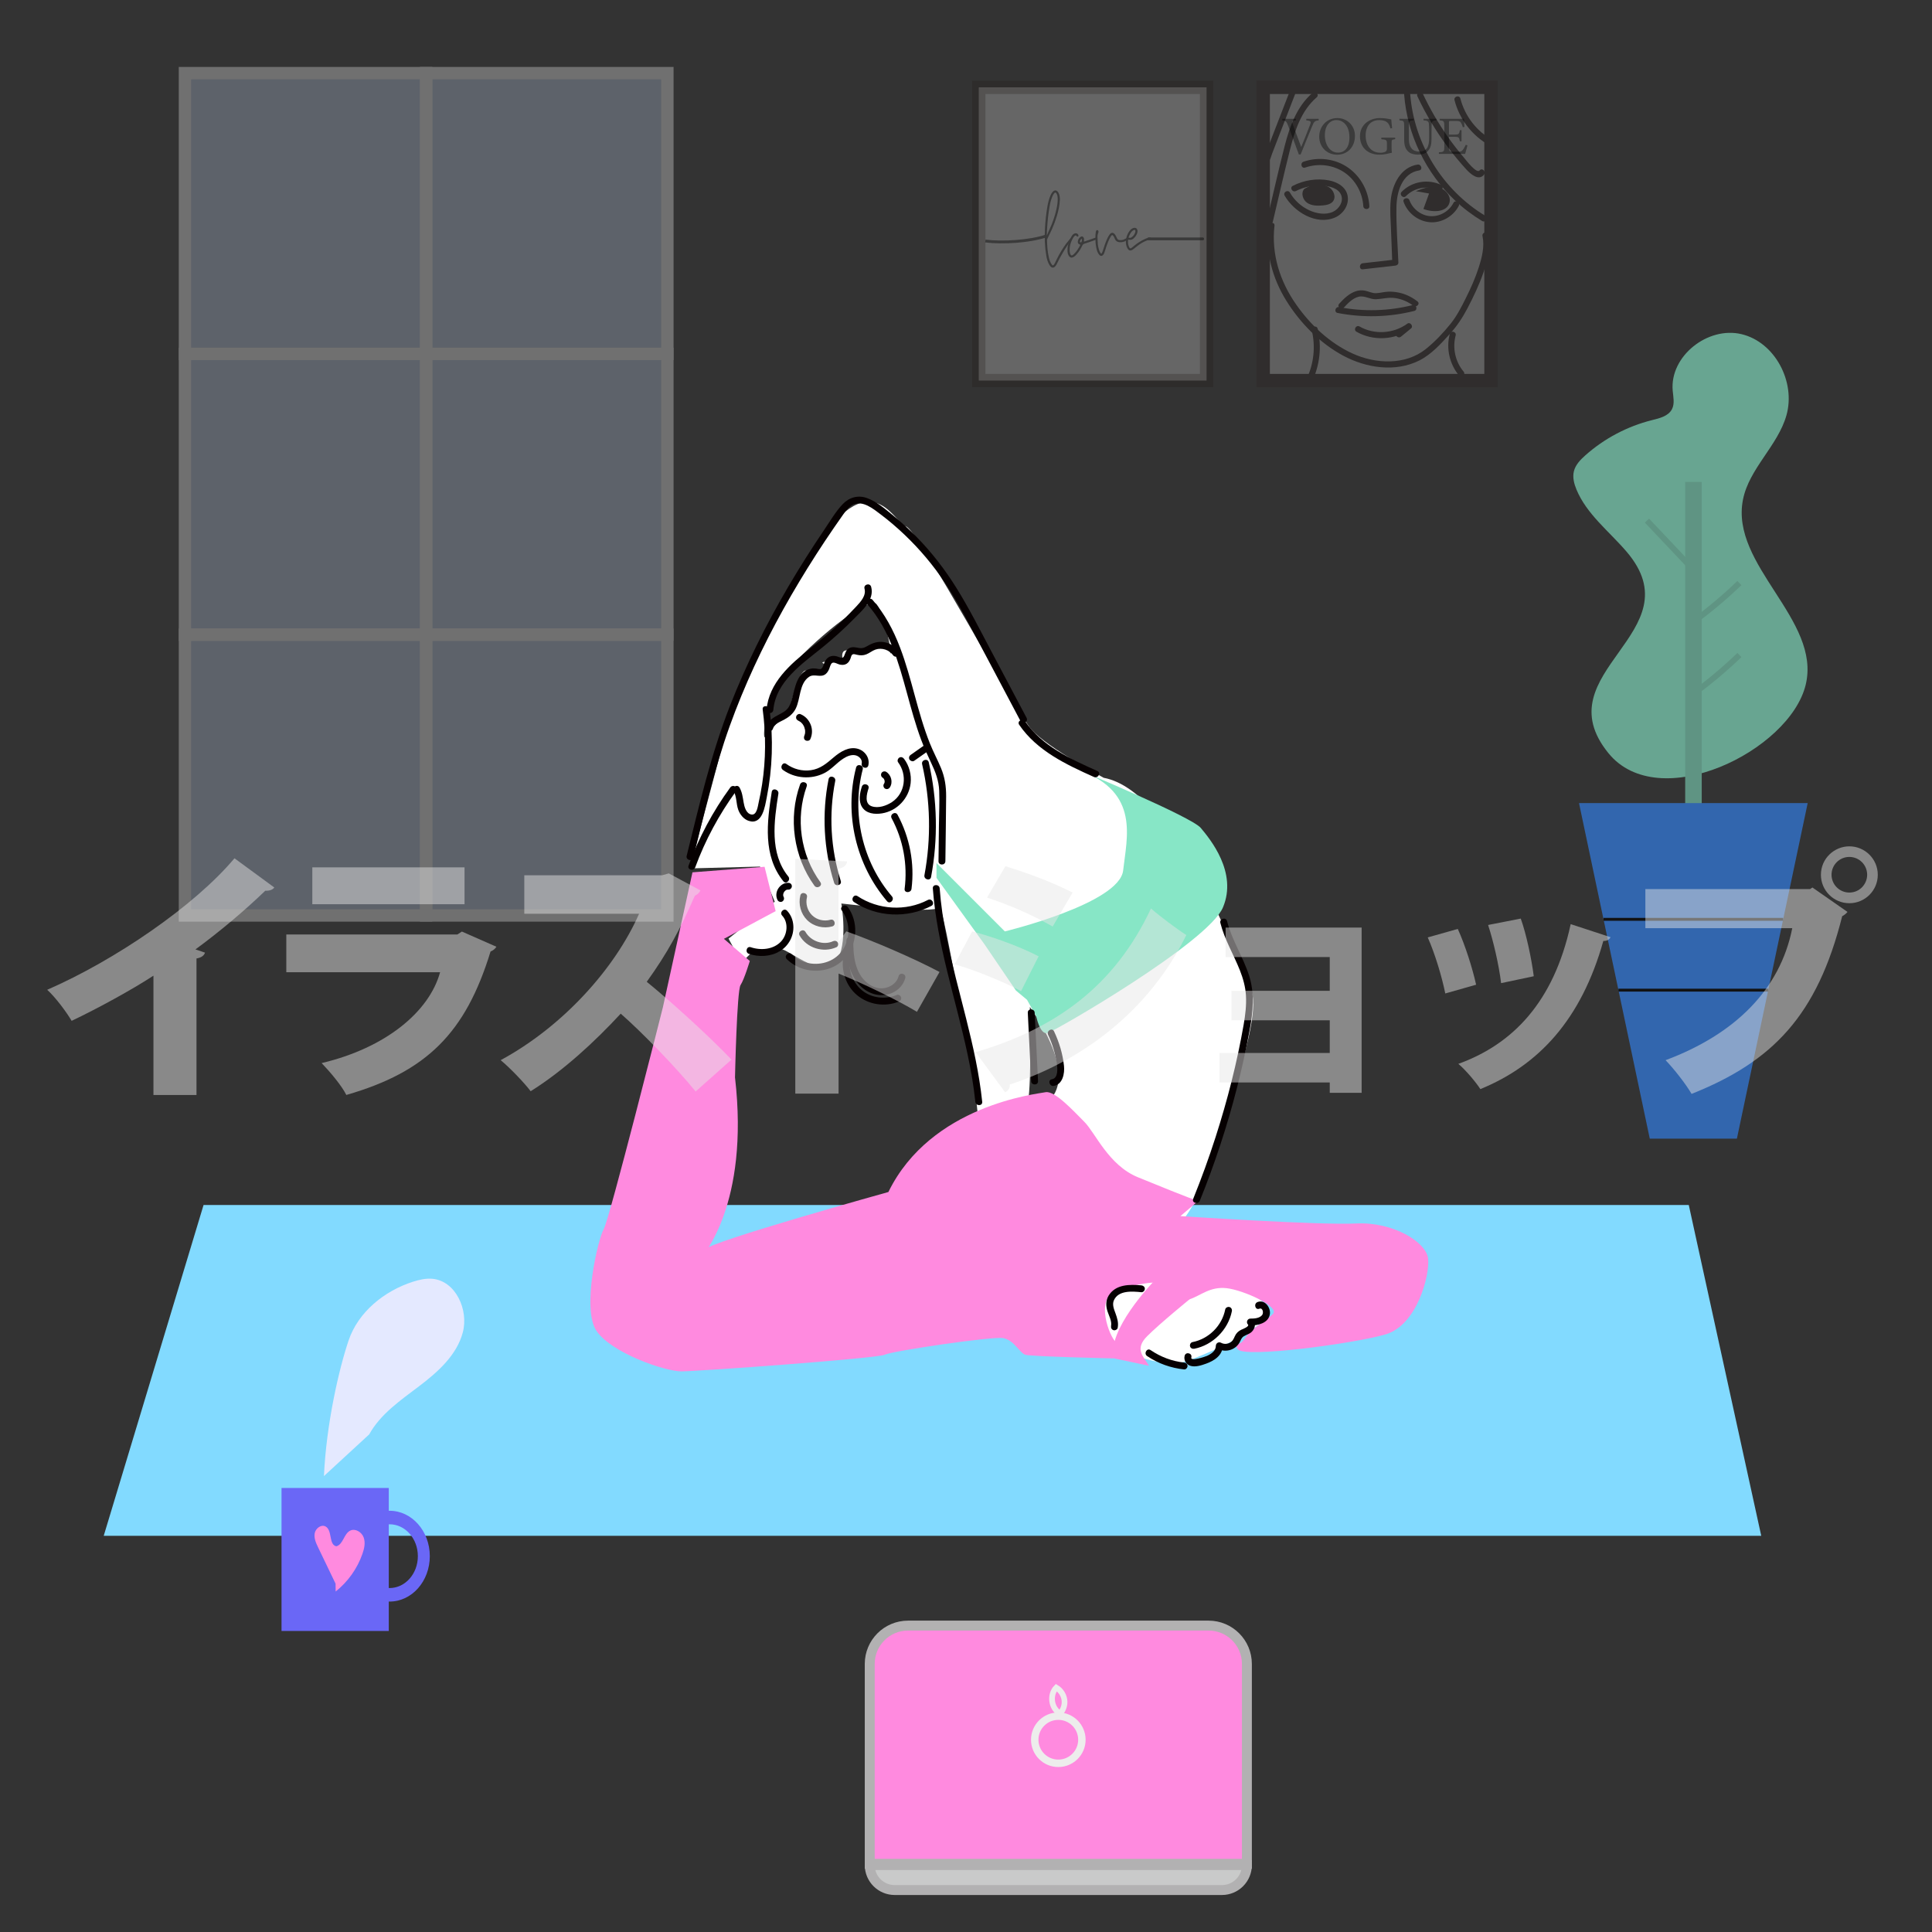 <?xml version="1.0" encoding="utf-8"?>
<!-- Generator: Adobe Illustrator 24.2.1, SVG Export Plug-In . SVG Version: 6.00 Build 0)  -->
<svg version="1.1" xmlns="http://www.w3.org/2000/svg" xmlns:xlink="http://www.w3.org/1999/xlink" x="0px" y="0px"
	 viewBox="0 0 640 640" style="enable-background:new 0 0 640 640;" xml:space="preserve">
<rect x="0" y="0" width="640" height="640" fill="#333333" stroke="none"/>
<style type="text/css">
	.st0{opacity:0.64;}
	.st1{fill:#87E6C6;}
	.st2{fill:#78CCB0;}
	.st3{fill:#3284F4;}
	.st4{fill:none;stroke:#000000;stroke-width:0.96;stroke-miterlimit:10;}
	.st5{fill:none;stroke:#78CCB0;stroke-width:1.921;stroke-miterlimit:10;}
	.st6{opacity:0.3;}
	.st7{fill:#BFCFEA;}
	.st8{fill:none;stroke:#FFFFFF;stroke-width:4.091;stroke-miterlimit:10;}
	.st9{fill:#82DAFF;}
	.st10{fill:none;stroke:#060001;stroke-width:0.535;stroke-miterlimit:10;}
	.st11{fill:#FF8ADF;stroke:#B2B1B2;stroke-width:3.288;stroke-miterlimit:10;}
	.st12{fill:none;stroke:#EDEDEC;stroke-width:2.466;stroke-miterlimit:10;}
	.st13{fill:#C9CACA;stroke:#B2B1B2;stroke-width:3.288;stroke-miterlimit:10;}
	.st14{fill:none;stroke:#EDEDEC;stroke-width:1.884;stroke-miterlimit:10;}
	.st15{fill:#6A67F6;}
	.st16{fill:#E4E9FF;}
	.st17{fill:#FF8ADF;}
	.st18{opacity:0.22;}
	.st19{fill:#FFFFFF;stroke:#231815;stroke-width:4.426;stroke-miterlimit:10;}
	.st20{fill:#231815;}
	.st21{opacity:0.39;}
	.st22{opacity:0.25;fill:#FFFFFF;stroke:#231815;stroke-width:4.426;stroke-miterlimit:10;}
	.st23{opacity:0.42;}
	.st24{fill:none;stroke:#000000;stroke-width:0.941;stroke-miterlimit:10;}
	.st25{fill:#FFFFFF;}
	.st26{fill:#060001;}
	.st27{opacity:0.48;}
	.st28{fill:#E6E6E5;}
</style>
<g id="レイヤー_2">
	<g>
		<g class="st0">
			<path class="st1" d="M538.75,182.66c-5.75-6.69-13.15-12.34-16.53-20.5c-0.79-1.91-1.34-4.03-0.85-6.04
				c0.52-2.13,2.14-3.81,3.78-5.27c6.28-5.59,13.92-9.63,22.07-11.67c2.54-0.63,5.46-1.32,6.65-3.65c0.95-1.86,0.41-4.09,0.23-6.17
				c-0.98-11.41,11.64-21.33,22.78-18.67c11.14,2.65,18.03,15.87,14.9,26.89c-2.88,10.14-12.35,17.59-14.4,27.93
				c-4.32,21.82,26.04,39.76,20.77,61.37c-5.34,21.91-48.67,43.13-65.34,22.61C510.93,222.56,561.88,209.57,538.75,182.66z"/>
			<rect x="558.24" y="159.65" class="st2" width="5.48" height="112.44"/>
			<polygon class="st3" points="575.37,377.19 546.51,377.19 523.07,266.04 598.82,266.04 			"/>
			<line class="st4" x1="590.69" y1="304.54" x2="531.2" y2="304.54"/>
			<line class="st4" x1="585.76" y1="328" x2="536.13" y2="328"/>
			<path class="st5" d="M559.98,230.51c5.72-4.11,11.14-8.64,16.22-13.52"/>
			<path class="st5" d="M559.98,206.67c5.72-4.11,11.14-8.64,16.22-13.52"/>
			<path class="st5" d="M545.58,172.46c4.53,4.79,9.06,9.58,13.59,14.37"/>
		</g>
		<g class="st6">
			<rect x="61.26" y="22.95" class="st7" width="159.81" height="279.04"/>
			<g>
				<rect x="61.26" y="24.22" class="st8" width="79.91" height="93.01"/>
				<rect x="141.17" y="24.22" class="st8" width="79.91" height="93.01"/>
				<rect x="61.26" y="117.23" class="st8" width="79.91" height="93.01"/>
				<rect x="141.17" y="117.23" class="st8" width="79.91" height="93.01"/>
				<rect x="61.26" y="210.25" class="st8" width="79.91" height="93.01"/>
				<rect x="141.17" y="210.25" class="st8" width="79.91" height="93.01"/>
			</g>
		</g>
		<polygon class="st9" points="583.43,508.75 34.36,508.75 67.43,399.18 559.43,399.18 		"/>
		<path class="st10" d="M328.29,317.81c0-0.49,0-0.98,0-1.47"/>
		<g>
			<g>
				<path class="st11" d="M413.05,617.41H288.11V551.2c0-7.02,5.69-12.7,12.7-12.7h99.54c7.02,0,12.7,5.69,12.7,12.7V617.41z"/>
				<circle class="st12" cx="350.58" cy="576.31" r="7.81"/>
				<path class="st13" d="M404.78,626.1h-108.4c-4.57,0-8.27-3.7-8.27-8.27l0,0h124.94l0,0C413.05,622.39,409.35,626.1,404.78,626.1
					z"/>
			</g>
			<path class="st14" d="M350.89,567.44c-2.72-1.74-3.22-6.09-0.98-8.41c1.62,0.96,2.69,2.78,2.74,4.66
				c0.05,1.88-0.91,3.76-2.47,4.81"/>
		</g>
		<g>
			<g>
				<g>
					<rect x="93.26" y="492.91" class="st15" width="35.53" height="47.37"/>
					<path class="st15" d="M129.06,500.46c-0.17,0-0.33,0.01-0.5,0.02v4.48c0.17-0.01,0.33-0.02,0.5-0.02
						c5.17,0,9.36,4.73,9.36,10.56c0,5.83-4.19,10.56-9.36,10.56c-0.17,0-0.33-0.01-0.5-0.02v4.48c0.17,0.01,0.33,0.02,0.5,0.02
						c7.36,0,13.32-6.73,13.32-15.04C142.38,507.19,136.42,500.46,129.06,500.46z"/>
				</g>
				<g>
					<path class="st16" d="M107.31,488.97c0.76-17.14,4.96-35.45,8.16-44.91s11.82-16.42,21.32-19.47c2.08-0.66,4.25-1.17,6.42-0.98
						c7.73,0.69,12.09,10.27,10.1,17.77c-1.99,7.5-8.2,13.06-14.38,17.75s-12.87,9.24-16.63,16.03"/>
				</g>
			</g>
			<g>
				<path class="st17" d="M111.16,524.61c-1.92-3.99-3.84-7.98-5.76-11.97c-0.72-1.49-1.45-3.11-1.15-4.73s2.16-3.04,3.61-2.24
					c2.3,1.26,0.97,6,3.54,6.56c2.31-0.59,2.48-4.17,4.63-5.2c1.68-0.81,3.78,0.49,4.43,2.24s0.22,3.7-0.4,5.46
					c-1.7,4.88-4.82,9.27-8.87,12.48"/>
			</g>
		</g>
		<g>
			<g class="st18">
				<rect x="418.45" y="28.93" class="st19" width="75.46" height="97.14"/>
				<g>
					<g>
						<path class="st20" d="M465.14,31.31c1.03,13.28,7.18,25.97,16.87,35.11c2.73,2.57,5.74,4.85,8.95,6.78
							c1.11,0.67,2.12-1.07,1.02-1.74c-14.05-8.47-23.55-23.79-24.82-40.16C467.05,30.03,465.04,30.02,465.14,31.31L465.14,31.31z"
							/>
					</g>
				</g>
				<g>
					<g>
						<path class="st20" d="M469.54,31.92c2.79,5.96,6.18,11.63,10.14,16.9c1.9,2.52,3.91,4.96,6.04,7.29
							c1.3,1.41,4.06,3.99,5.86,1.76c0.81-1-0.61-2.43-1.42-1.42c-1.03,1.28-4.73-3.67-5.34-4.39c-1.84-2.16-3.58-4.41-5.21-6.73
							c-3.2-4.55-5.98-9.38-8.34-14.41C470.73,29.74,468.99,30.76,469.54,31.92L469.54,31.92z"/>
					</g>
				</g>
				<g>
					<g>
						<path class="st20" d="M481.83,33.18c1.62,6.33,5.89,11.85,11.62,14.99c1.14,0.62,2.15-1.11,1.02-1.74
							c-5.29-2.9-9.2-7.94-10.7-13.79C483.45,31.39,481.51,31.92,481.83,33.18L481.83,33.18z"/>
					</g>
				</g>
				<g>
					<g>
						<path class="st20" d="M434.76,30.8c-5.19,4.48-7.54,11.12-9.2,17.57c-2.1,8.16-3.92,16.4-5.87,24.59
							c-0.3,1.26,1.64,1.8,1.94,0.53c1.89-7.94,3.69-15.92,5.68-23.83c1.61-6.39,3.73-13,8.88-17.44
							C437.16,31.37,435.74,29.96,434.76,30.8L434.76,30.8z"/>
					</g>
				</g>
				<g>
					<g>
						<path class="st20" d="M427.05,30.74c-1.41,3.64-2.81,7.27-4.22,10.91c-0.69,1.78-1.38,3.57-2.07,5.35
							c-0.34,0.89-0.69,1.78-1.03,2.68c-0.15,0.38-0.79,2.41-0.96,2.43c0.26,0.03,0.52,0.07,0.78,0.1
							c-0.04-0.02-0.08-0.05-0.12-0.07c0.15,0.2,0.31,0.4,0.46,0.6c-0.1,0.23-0.19,0.46-0.29,0.69c-0.41-0.05-0.81-0.1-1.22-0.16
							c0.03,0.03,0.06,0.05,0.09,0.08c0.95,0.88,2.38-0.54,1.42-1.42c-0.03-0.03-0.06-0.05-0.09-0.08
							c-0.36-0.33-0.79-0.35-1.22-0.16c-1.61,0.72-0.15,3.28,1.41,2.06c0.83-0.64,1.08-2,1.44-2.93c0.5-1.3,1.01-2.61,1.51-3.91
							c2.02-5.22,4.03-10.43,6.05-15.65C429.45,30.07,427.51,29.55,427.05,30.74L427.05,30.74z"/>
					</g>
				</g>
				<g>
					<g>
						<path class="st20" d="M432.34,55.51c4.36-1.51,9.27-0.95,13.09,1.67c3.63,2.49,5.93,6.73,6.18,11.1c0.07,1.29,2.09,1.3,2.01,0
							c-0.29-5.02-2.82-9.72-6.92-12.66c-4.25-3.05-9.98-3.76-14.9-2.05C430.59,53.99,431.11,55.94,432.34,55.51L432.34,55.51z"/>
					</g>
				</g>
				<g>
					<g>
						<path class="st20" d="M469.58,54.52c-5.64,0.89-8.37,6.62-8.88,11.76c-0.33,3.27-0.04,6.59,0.09,9.86
							c0.14,3.62,0.28,7.23,0.42,10.85c0.34-0.34,0.67-0.67,1.01-1.01c-3.59,0.41-7.18,0.81-10.77,1.22c-1.27,0.14-1.29,2.16,0,2.01
							c3.59-0.41,7.18-0.81,10.77-1.22c0.52-0.06,1.03-0.41,1.01-1.01c-0.24-6.12-0.75-12.3-0.64-18.43
							c0.09-4.95,1.82-11.19,7.53-12.1C471.39,56.26,470.85,54.32,469.58,54.52L469.58,54.52z"/>
					</g>
				</g>
				<g>
					<g>
						<path class="st20" d="M445.06,102.02c1.37-1.48,2.96-3.22,5-3.72c2-0.49,3.79,0.93,5.81,0.83c2.15-0.11,4.12-0.71,6.3-0.39
							c2.16,0.32,4.24,1.19,5.97,2.53c1.01,0.78,2.45-0.63,1.42-1.42c-1.86-1.44-3.96-2.48-6.28-2.94
							c-1.11-0.22-2.26-0.33-3.39-0.29c-1.36,0.05-2.67,0.44-4.02,0.5c-1.34,0.07-2.39-0.58-3.67-0.83c-1-0.2-2.05-0.14-3.02,0.17
							c-2.23,0.72-3.99,2.45-5.54,4.14C442.76,101.55,444.18,102.98,445.06,102.02L445.06,102.02z"/>
					</g>
				</g>
				<g>
					<g>
						<path class="st20" d="M443.09,103.67c8.43,1.64,17.09,1.42,25.41-0.67c1.25-0.32,0.72-2.26-0.53-1.94
							c-7.97,2-16.28,2.24-24.34,0.67C442.36,101.48,441.81,103.42,443.09,103.67L443.09,103.67z"/>
					</g>
				</g>
				<g>
					<g>
						<path class="st20" d="M449.35,109.89c5.51,3.15,12.73,2.82,17.88-0.94c-0.41-0.53-0.81-1.05-1.22-1.58
							c-1.11,0.91-2.21,1.82-3.32,2.72c-1,0.82,0.43,2.24,1.42,1.42c1.11-0.91,2.21-1.82,3.32-2.72c0.87-0.72-0.29-2.25-1.22-1.58
							c-4.58,3.34-10.91,3.76-15.85,0.94C449.24,107.51,448.23,109.25,449.35,109.89L449.35,109.89z"/>
					</g>
				</g>
				<g>
					<g>
						<path class="st20" d="M420.17,74.74c-1,8.76,1.29,17.39,5.92,24.84c4.6,7.41,11.13,14.08,18.84,18.23
							c7.6,4.08,17.26,5.6,25.24,1.6c4.01-2.01,7.19-5.58,10.17-8.86c2.31-2.55,4.15-5.33,5.75-8.38c2.04-3.87,3.92-7.85,5.35-11.99
							c1.35-3.93,2.5-8.34,1.6-12.49c-0.27-1.26-2.21-0.73-1.94,0.53c0.74,3.42-0.2,7.09-1.24,10.34c-1.13,3.53-2.64,6.92-4.3,10.23
							c-1.46,2.93-2.97,5.9-5.03,8.46c-2.4,2.99-5.18,5.94-8.17,8.34c-6.82,5.48-16.67,5-24.28,1.53
							c-7.56-3.44-13.94-9.45-18.68-16.2c-5.42-7.71-8.29-16.74-7.21-26.19C422.32,73.46,420.31,73.47,420.17,74.74L420.17,74.74z"
							/>
					</g>
				</g>
				<g>
					<g>
						<path class="st20" d="M429.28,63.28c2.67-1.35,5.64-1.98,8.63-1.8c2.27,0.13,5.48,0.76,6.39,3.19
							c0.82,2.19-0.78,4.59-2.73,5.49c-2.47,1.14-5.51,0.59-7.9-0.52c-2.68-1.25-4.9-3.28-6.37-5.85c-0.65-1.12-2.39-0.11-1.74,1.02
							c3.08,5.35,10.39,9.89,16.62,7.27c2.69-1.14,4.68-3.97,4.28-6.96c-0.42-3.13-3.4-4.83-6.26-5.37
							c-4.06-0.76-8.27-0.06-11.93,1.8C427.11,62.13,428.12,63.86,429.28,63.28L429.28,63.28z"/>
					</g>
				</g>
				<g>
					<path class="st20" d="M432.09,62.55c-1.24,1.29-0.56,3.62,0.92,4.63c1.48,1.01,3.41,1.03,5.19,0.87
						c1.24-0.12,2.61-0.38,3.37-1.36c1.14-1.48,0.18-3.8-1.44-4.73s-3.6-0.87-5.46-0.78"/>
				</g>
				<g>
					<g>
						<path class="st20" d="M465.73,64.97c2.7-2.78,7.16-3.65,10.67-1.97c1.16,0.56,2.18-1.18,1.02-1.74
							c-4.33-2.07-9.75-1.17-13.11,2.29C463.41,64.48,464.83,65.9,465.73,64.97L465.73,64.97z"/>
					</g>
				</g>
				<g>
					<g>
						<path class="st20" d="M464.96,66.88c1.33,3.67,4.68,6.34,8.59,6.72c3.93,0.38,7.88-1.92,9.68-5.39
							c0.6-1.15-1.14-2.17-1.74-1.02c-1.47,2.82-4.52,4.62-7.71,4.41c-3.05-0.2-5.85-2.41-6.88-5.26
							C466.47,65.14,464.52,65.66,464.96,66.88L464.96,66.88z"/>
					</g>
				</g>
				<g>
					<path class="st20" d="M473.4,64.1c-0.62,1.71-1.24,3.42-1.87,5.12c3.14,1.23,7.81,1.13,8.64-2.13c0.6-2.37-1.64-4.7-4.05-5.13
						c-2.41-0.43-4.83,0.48-7.11,1.37"/>
				</g>
				<g>
					<g>
						<path class="st20" d="M434.54,109.42c1.29,5.39,0.69,11.13-1.73,16.12c-0.56,1.16,1.17,2.18,1.74,1.02
							c2.66-5.49,3.36-11.73,1.94-17.67C436.18,107.63,434.24,108.16,434.54,109.42L434.54,109.42z"/>
					</g>
				</g>
				<g>
					<g>
						<path class="st20" d="M480.27,110.59c-1.3,4.84-0.08,10.08,3.13,13.91c0.83,0.99,2.25-0.44,1.42-1.42
							c-2.75-3.27-3.72-7.84-2.62-11.95C482.55,109.87,480.61,109.34,480.27,110.59L480.27,110.59z"/>
					</g>
				</g>
			</g>
			<g class="st21">
				<path d="M436.81,39.86c-1.2,0.16-1.5,0.32-2.14,1.93c-0.48,1.18-2.95,7.17-3.82,9.38h-0.59c-1.05-2.88-2.59-7.06-3.61-9.7
					c-0.5-1.32-0.8-1.5-1.89-1.61v-0.5h4.54v0.5c-1.32,0.14-1.39,0.36-1.14,1.02c0.45,1.3,1.75,4.86,2.88,7.83
					c0.95-2.31,2.13-5.22,2.97-7.47c0.39-1.04,0.18-1.2-1.29-1.38v-0.5h4.11V39.86z"/>
				<path d="M443.05,39.11c3.06,0,5.79,2.34,5.79,5.9c0,3.84-2.61,6.24-5.9,6.24c-3.43,0-5.93-2.61-5.93-5.97
					C437.01,42.08,439.28,39.11,443.05,39.11z M442.69,39.77c-2,0-3.82,1.68-3.82,5.02c0,3.32,1.82,5.77,4.36,5.77
					c2.16,0,3.79-1.61,3.79-5.06C447.02,41.76,445.03,39.77,442.69,39.77z"/>
				<path d="M462.16,46.1c-1.11,0.14-1.18,0.25-1.18,1.3v1.5c0,0.63,0.02,1.22,0.11,1.7c-1.11,0.25-2.56,0.64-4.06,0.64
					c-4.06,0-6.52-2.52-6.52-6.11c0-3.77,3.07-6.02,6.65-6.02c1.82,0,3.16,0.36,3.72,0.45c0.04,0.66,0.13,1.75,0.27,2.88l-0.54,0.11
					c-0.43-1.52-0.95-2.16-2.07-2.54c-0.41-0.14-1.14-0.23-1.66-0.23c-2.73,0-4.5,1.88-4.5,5.15c0,2.84,1.47,5.67,4.93,5.67
					c0.61,0,1.16-0.12,1.52-0.3c0.38-0.21,0.61-0.41,0.61-1.14v-1.47c0-1.3-0.14-1.45-1.86-1.57v-0.52h4.59V46.1z"/>
				<path d="M475.83,39.86c-1.13,0.07-1.54,0.36-1.57,1.18c-0.02,0.41-0.05,1.16-0.05,2.81v1.93c0,1.82-0.21,3.22-1.25,4.31
					c-0.84,0.88-2.06,1.14-3.29,1.14c-1.04,0-2.14-0.21-2.93-0.82c-1.07-0.82-1.59-2.06-1.59-4.15V41.7c0-1.61-0.14-1.72-1.57-1.84
					v-0.5h4.7v0.5c-1.43,0.09-1.57,0.23-1.57,1.84v4.47c0,2.61,1.23,4.04,3.38,4.04c2.54,0,3.34-1.57,3.34-4.54v-1.82
					c0-1.64-0.05-2.32-0.09-2.81c-0.05-0.8-0.46-1.11-1.79-1.18v-0.5h4.29V39.86z"/>
				<path d="M486.11,48.14c-0.11,0.46-0.59,2.31-0.77,2.84h-8.69v-0.5c1.66-0.13,1.79-0.29,1.79-1.75v-7.06
					c0-1.59-0.2-1.68-1.54-1.81v-0.5h5.47c1.68,0,2.38-0.02,2.59-0.04c0.02,0.45,0.09,1.79,0.16,2.73l-0.54,0.09
					c-0.16-0.61-0.34-0.98-0.54-1.36c-0.29-0.59-0.7-0.71-1.77-0.71h-1.7c-0.55,0-0.59,0.05-0.59,0.57v3.95h1.98
					c1.34,0,1.43-0.27,1.64-1.48h0.55v3.68h-0.55c-0.23-1.29-0.38-1.47-1.66-1.47h-1.97v3.56c0,1.25,0.39,1.36,1.29,1.38h1.66
					c1.09,0,1.27-0.16,1.66-0.63c0.34-0.38,0.71-1.11,0.97-1.64L486.11,48.14z"/>
			</g>
		</g>
		<g>
			<rect x="324.23" y="28.93" class="st22" width="75.46" height="97.14"/>
			<g class="st23">
				<g>
					<path d="M351.1,66.09c-0.08,1.9-0.48,3.74-1.03,5.56c-0.44,1.45-0.97,2.86-1.58,4.25c-0.4,0.93-1.65,3.31-1.65,3.53
						c0.04,2.15,0.16,3.95,0.65,6.05c0.14,0.59,0.34,1.17,0.64,1.71c0.11,0.2,0.25,0.39,0.39,0.57c0.17,0.21,0.37,0.19,0.53-0.01
						c0.14-0.18,0.28-0.37,0.38-0.57c0.23-0.45,0.45-0.9,0.67-1.36c0.89-1.86,1.98-3.61,3.19-5.27c0.14-0.2,0.91-1.11,1.23-1.48
						c0.38-0.44,0.82,0,0.25,0.68c-1.54,1.84-2.79,4.08-3.91,6.13c-0.34,0.62-0.59,1.3-0.97,1.91c-0.72,1.16-1.52,1.17-2.24,0.01
						c-0.58-0.95-0.87-2-1.05-3.08c-0.51-2.99-0.61-6.01-0.44-9.04c0.13-2.43,0.39-4.85,0.8-7.26c0.21-1.24,0.51-2.47,1.01-3.63
						c0.17-0.39,0.36-0.76,0.62-1.09c0.7-0.9,1.55-0.81,2.07,0.21C350.95,64.43,351.11,65.27,351.1,66.09z M346.78,78.04
						c0.38-1.01,0.66-1.55,0.84-1.95c1.02-2.17,1.81-4.42,2.33-6.76c0.26-1.19,0.47-2.39,0.43-3.61c-0.02-0.51-0.1-1-0.31-1.46
						c-0.28-0.59-0.57-0.62-0.95-0.11c-0.22,0.28-0.37,0.61-0.51,0.93c-0.42,0.97-0.68,1.98-0.87,3.01
						c-0.44,2.37-0.69,4.77-0.85,7.18C346.84,75.91,346.78,77.29,346.78,78.04z"/>
					<path d="M363.3,79.26c-0.16,0.14-0.37,0.2-0.57,0.27c-1.17,0.41-2.33,0.83-3.51,1.2c-0.36,0.11-0.55,0.31-0.7,0.63
						c-0.5,1.07-1.13,2.06-1.91,2.94c-0.31,0.35-0.64,0.67-1.06,0.88c-0.59,0.3-1.11,0.16-1.47-0.4c-0.29-0.45-0.42-0.97-0.45-1.49
						c-0.1-1.91,0.46-3.64,1.49-5.23c0.22-0.34,0.52-0.61,0.92-0.74c0.49-0.16,0.98,0.05,1.16,0.48c0.08,0.19,0.11,0.38-0.07,0.52
						c-0.19,0.15-0.37,0.07-0.49-0.11c-0.22-0.33-0.45-0.23-0.68-0.03c-0.12,0.11-0.24,0.24-0.33,0.38
						c-0.9,1.46-1.42,3.03-1.28,4.77c0.03,0.36,0.12,0.71,0.3,1.02c0.16,0.27,0.35,0.33,0.64,0.17c0.16-0.09,0.32-0.21,0.45-0.34
						c0.92-0.88,1.57-1.95,2.13-3.04c-0.08-0.15-0.19-0.16-0.29-0.2c-0.42-0.16-0.58-0.48-0.54-0.89c0.05-0.61,0.32-1.13,0.81-1.51
						c0.54-0.42,1.04-0.22,1.23,0.46c0.09,0.33-0.03,0.66,0.02,1.04c0.41-0.13,0.79-0.25,1.16-0.38c0.81-0.28,1.62-0.57,2.43-0.86
						c0.12-0.04,0.24-0.09,0.36-0.12c0.16-0.03,0.29,0.03,0.36,0.18C363.47,79.02,363.42,79.15,363.3,79.26z M358.34,79.09
						c-0.37,0.21-0.49,0.52-0.57,0.83c-0.04,0.14-0.05,0.3,0.14,0.36c0.18,0.05,0.32-0.01,0.38-0.21
						C358.38,79.78,358.45,79.48,358.34,79.09z"/>
					<path d="M373.17,79.65c-0.72,0.45-1.49,0.66-2.34,0.58c-0.71-0.07-1.22-0.4-1.51-1.06c-0.12-0.29-0.24-0.58-0.4-0.85
						c-0.35-0.59-0.56-0.6-0.93-0.04c-0.34,0.51-0.59,1.06-0.83,1.62c-0.45,1.04-0.79,2.12-1.12,3.2c-0.11,0.36-0.23,0.72-0.41,1.05
						c-0.44,0.78-1.1,0.83-1.63,0.09c-0.51-0.69-0.72-1.51-0.87-2.34c-0.19-1.01-0.27-2.04-0.26-3.07c-0.01-0.67,0-1.34,0.13-2.01
						c0.09-0.47,0.3-0.68,0.57-0.6c0.25,0.08,0.43,0.49,0.28,0.82c-0.48,1.01-0.24,2.05-0.22,3.09c0.01,0.95,0.18,1.88,0.49,2.78
						c0.1,0.3,0.23,0.59,0.41,0.85c0.23,0.33,0.36,0.33,0.52-0.02c0.15-0.3,0.25-0.62,0.36-0.94c0.41-1.28,0.82-2.56,1.39-3.77
						c0.22-0.47,0.46-0.94,0.78-1.36c0.55-0.73,1.18-0.73,1.76-0.01c0.24,0.3,0.39,0.65,0.54,0.99c0.34,0.78,0.62,0.94,1.46,0.9
						c0.54-0.03,1.02-0.22,1.48-0.48c0.45-0.26,0.67-0.26,0.75-0.02C373.69,79.39,373.4,79.51,373.17,79.65z"/>
					<path d="M373.72,79.39c-0.11,0.83-0.07,1.63,0.29,2.39c0.27,0.59,0.44,0.63,0.95,0.25c0.24-0.17,0.46-0.37,0.68-0.56
						c1.06-0.91,2.24-1.63,3.49-2.24c0.45-0.22,0.92-0.41,1.42-0.5c0.08-0.01,0.16-0.04,0.25-0.05c0.23-0.02,0.44,0.02,0.48,0.29
						c0.04,0.23-0.12,0.35-0.32,0.39c-2.01,0.46-3.62,1.61-5.16,2.9c-0.18,0.15-0.36,0.29-0.55,0.42c-0.75,0.51-1.33,0.37-1.77-0.43
						c-0.41-0.74-0.54-1.55-0.51-2.37c0.05-1.22,0.45-2.34,1.17-3.33c0.3-0.41,0.66-0.76,1.14-0.96c0.86-0.37,1.53,0.07,1.54,1
						c0,0.34-0.09,0.66-0.23,0.97c-0.17,0.36-0.39,0.7-0.65,1C375.24,79.38,374.76,79.56,373.72,79.39z M376.1,76.82
						c0.04-0.29,0.04-0.48-0.14-0.61c-0.19-0.13-0.36,0-0.53,0.08c-0.24,0.12-0.44,0.31-0.62,0.52c-0.33,0.39-0.56,0.83-0.75,1.3
						c-0.06,0.14-0.25,0.61-0.19,0.63c0.13,0.05,0.64,0.08,0.82-0.03C375.44,78.25,375.9,77.59,376.1,76.82z"/>
				</g>
				<path class="st24" d="M380.22,79.13c5.11,0,10.23,0,15.34,0c-0.39,0,3.19,0,2.81,0"/>
				<path class="st24" d="M346.41,78.21c-5.33,1.8-14.42,2.36-19.99,1.63"/>
			</g>
		</g>
		<g>
			<path class="st25" d="M405.42,426.04c-3.67,0.62-15.3-19.59-15.3-19.59s5.51-6.74,6.12-9.8c0.61-3.07,22.66-56.95,18.37-67.97
				c-4.28-11.02-25.71-66.73-48.98-71.02c0,0-18.37-9.8-23.87-15.92c-5.51-6.12-37.35-66.13-41.64-67.35
				c-4.29-1.22-12.24-24.49-34.28,13.47c-22.05,37.97-22.05,42.25-22.05,42.25l-15.3,57.56l23.26-0.61l4.9,11.63l-15.31,12.24
				l4.29,7.96l3.06-3.06c0,0,9.19,0.61,9.8-1.22c0.62-1.84,14.09,10.4,18.38,4.28c4.28-6.12,1.83-19.59,1.83-19.59
				s31.23,3.67,32.45,1.22c1.22-2.45,12.24,63.68,12.24,63.68l0.62,6.12c0,0,15.31,0.61,16.53-5.51c1.22-6.12,0.61-31.23,0.61-31.23
				s16.53,22.05,6.12,31.23c-10.4,9.19,19.59,81.44,19.59,81.44s17.15,6.12,22.66,5.51c5.51-0.61,31.23-12.24,30.62-17.14
				C419.5,429.72,409.1,425.43,405.42,426.04z M285.42,215.42c-2.45,0.62-2.45,0-4.9,0c-2.45,0-1.22,3.67-1.22,3.67
				s-2.45-0.61-5.51,0c-3.06,0.62,0,0-0.61,2.45c-0.62,2.45-3.67,1.22-6.12,0.62c-2.45-0.62-5.51,12.85-5.51,12.85l-7.35,7.96
				c0,0-2.45,6.12,0-8.57c0.72-4.31,3.86-9.15,8.02-13.74c10.02-11.07,25.94-23.14,28.11-20.55c3.06,3.67,4.9,16.52,4.9,16.52
				C292.76,212.36,287.87,214.81,285.42,215.42z"/>
			<g>
				<path class="st25" d="M312.94,251.53l-0.14,0.19c-1.2,2.39-2.28,4.87-3.23,7.4c-0.36-1.64-0.83-3.25-1.42-4.81
					c-0.36,1.95-0.89,3.87-1.61,5.7c-1.64-1.36-3.25-2.73-4.9-4.12l5.67-14.82L312.94,251.53z"/>
				<path class="st17" d="M396.85,397.88c-1.53-0.68-0.61,0-19.9-7.9c-9.75-3.99-14.08-14.69-17.76-18.37
					c-3.67-3.67-9.8-10.41-12.86-9.8c-3.06,0.61-37.96,4.29-52.04,33.06c0,0-59.39,16.53-60.61,18.98
					c-1.22,2.45-1.22,2.45-1.22,2.45s15.92-17.14,11.02-59.39c0,0,0.61-28.78,1.84-30.61c1.22-1.84,3.06-7.96,3.06-7.96L239.8,311
					l17.14-9.18l-3.67-14.69l-23.88,1.84l-9.8,44.7c0,0-17.76,70.41-19.59,73.47c-1.84,3.06-7.35,26.33-2.45,33.67
					s22.65,13.47,28.16,13.47c5.51,0,64.9-4.29,67.35-5.51c2.45-1.22,35.51-6.12,39.19-5.51c3.67,0.61,5.51,4.9,7.35,5.51
					c1.84,0.61,29.39,1.22,29.39,1.22s2.45-4.29,0.61-5.51c-1.84-1.22-7.35-14.69,0.61-17.14c7.96-2.45,11.63-2.45,11.63-2.45
					s8.57,6.73,12.25,5.51c3.67-1.22,6.73-4.29,12.25-3.67c5.51,0.61,17.76,6.12,15.31,8.57c-2.45,2.45-6.73,4.29-9.18,7.96
					c-2.45,3.67-4.29,0.61-2.45,3.67c1.84,3.06,38.57-1.84,48.98-4.9c10.41-3.06,14.69-19.59,14.08-25.1s-11.63-12.25-23.88-11.63
					c-12.25,0.61-58.17-2.45-58.17-2.45L396.85,397.88z"/>
				<path class="st1" d="M357.97,255.28c0,0,36.74,15.31,39.8,18.98c3.06,3.67,12.25,14.69,7.35,26.33
					c-4.9,11.63-55.72,41.02-58.17,41.63c-2.45,0.61-3.67-5.51-3.67-5.51l-3.06-5.51l-3.67-3.06l-10.41-15.31l-15.92-22.04v-4.9
					l22.65,22.65c0,0,37.96-9.18,39.19-20.2C373.28,277.33,377.56,262.63,357.97,255.28z"/>
				<path class="st17" d="M380.62,452.43c-1.84-3.06-4.9-5.51-0.61-9.8c4.29-4.29,14.08-12.25,14.08-12.25l-12.25-5.51
					c0,0-15.31,15.92-12.86,25.1L380.62,452.43z"/>
				<g>
					<g>
						<path class="st26" d="M363.53,255.41c-8.81-3.94-18.31-8.23-23.94-16.46c-0.82-1.2-2.8-0.06-1.97,1.15
							c5.89,8.61,15.53,13.15,24.76,17.28C363.71,257.97,364.87,256.01,363.53,255.41L363.53,255.41z"/>
					</g>
				</g>
				<g>
					<g>
						<path class="st26" d="M340.06,237.78c-3.89-7.34-7.78-14.69-11.67-22.03c-3.72-7.03-7.32-14.16-11.51-20.91
							c-3.76-6.05-8.12-11.72-13.1-16.82c-2.5-2.57-5.15-4.99-7.92-7.26c-2.62-2.14-5.4-4.59-8.63-5.76c-3-1.09-5.93-0.26-8.1,2.03
							c-2.35,2.49-4.16,5.62-6.08,8.45c-4.16,6.15-8.14,12.42-11.9,18.82c-7.4,12.61-13.94,25.74-19.28,39.37
							c-6.34,16.17-10.24,33.01-14.4,49.83c-0.35,1.43,1.85,2.03,2.2,0.61c3.62-14.64,6.94-29.38,12.06-43.6
							c4.81-13.36,10.85-26.27,17.75-38.68c3.43-6.16,7.07-12.21,10.88-18.14c1.93-3,3.9-5.96,5.92-8.9
							c0.99-1.45,1.99-2.9,3.01-4.32c0.87-1.22,1.86-2.54,3.22-3.23c3.25-1.65,6.81,1.34,9.26,3.19c2.78,2.1,5.43,4.38,7.95,6.78
							c5,4.77,9.46,10.07,13.29,15.82c4.69,7.05,8.52,14.64,12.48,22.11c4.2,7.93,8.4,15.86,12.6,23.79
							C338.78,240.23,340.75,239.08,340.06,237.78L340.06,237.78z"/>
					</g>
				</g>
				<g>
					<g>
						<path class="st26" d="M230.29,287.35c3.32-9.04,7.92-17.56,13.59-25.34c0.87-1.19-1.11-2.33-1.97-1.15
							c-5.8,7.94-10.43,16.66-13.82,25.89C227.58,288.12,229.79,288.72,230.29,287.35L230.29,287.35z"/>
					</g>
				</g>
				<g>
					<g>
						<path class="st26" d="M243.01,262.04c1.08,1.92,0.82,4.21,1.56,6.25c0.57,1.56,1.81,3.1,3.44,3.63
							c4.57,1.5,5.4-4.83,5.99-7.78c1.9-9.59,2.21-19.45,0.93-29.14c-0.19-1.43-2.47-1.45-2.28,0c1.09,8.22,1.07,16.59-0.19,24.79
							c-0.31,2.03-0.7,4.06-1.15,6.07c-0.27,1.18-0.58,4.23-2.37,3.96c-1.79-0.27-2.37-2.6-2.61-4.04c-0.29-1.7-0.47-3.34-1.34-4.88
							C244.26,259.61,242.29,260.76,243.01,262.04L243.01,262.04z"/>
					</g>
				</g>
				<g>
					<g>
						<path class="st26" d="M256.18,235.15c0.86-9.44,9.56-15.25,16.27-20.7c3.7-3,7.23-6.2,10.57-9.6
							c2.67-2.71,6.73-6.2,5.56-10.46c-0.39-1.41-2.59-0.81-2.2,0.61c0.63,2.31-1.29,4.36-2.74,5.92c-1.57,1.68-3.19,3.32-4.85,4.92
							c-3.32,3.18-6.82,6.13-10.42,8.98c-6.64,5.26-13.64,11.33-14.46,20.34C253.76,236.61,256.05,236.6,256.18,235.15
							L256.18,235.15z"/>
					</g>
				</g>
				<g>
					<g>
						<path class="st26" d="M287.43,200.32c7.22,8.25,10.2,19.02,13.03,29.36c1.41,5.16,2.8,10.33,4.67,15.34
							c0.97,2.61,2.11,5.13,3.31,7.65c1.42,2.98,2.55,5.9,2.68,9.24c0.14,3.79-0.04,7.61-0.09,11.4c-0.05,3.99-0.09,7.98-0.14,11.97
							c-0.02,1.47,2.26,1.47,2.28,0c0.08-7.14,0.21-14.28,0.25-21.42c0.02-3.33-0.43-6.4-1.72-9.48c-1.15-2.75-2.57-5.38-3.67-8.14
							c-4.13-10.33-5.93-21.41-9.9-31.79c-2.18-5.71-5.04-11.11-9.08-15.73C288.08,197.6,286.47,199.22,287.43,200.32L287.43,200.32
							z"/>
					</g>
				</g>
				<g>
					<g>
						<path class="st26" d="M309.01,294.29c1.37,18.73,7.57,36.56,11.48,54.82c1.12,5.25,2.05,10.54,2.6,15.88
							c0.15,1.45,2.43,1.46,2.28,0c-1.94-18.67-8.26-36.44-11.87-54.78c-1.04-5.26-1.82-10.57-2.22-15.92
							C311.19,292.84,308.91,292.83,309.01,294.29L309.01,294.29z"/>
					</g>
				</g>
				<g>
					<g>
						<path class="st26" d="M340.47,335.48c0.37,7.55,0.74,15.11,1.11,22.66c0.07,1.46,2.35,1.47,2.28,0
							c-0.37-7.55-0.74-15.11-1.11-22.66C342.68,334.02,340.4,334.01,340.47,335.48L340.47,335.48z"/>
					</g>
				</g>
				<g>
					<g>
						<path class="st26" d="M347.2,342.8c1.41,2.99,2.37,6.19,2.87,9.45c0.24,1.58,0.56,4.92-1.62,5.27
							c-1.45,0.23-0.83,2.43,0.61,2.2c2.99-0.48,3.67-4.15,3.4-6.65c-0.42-3.97-1.59-7.83-3.29-11.42
							C348.54,340.32,346.57,341.48,347.2,342.8L347.2,342.8z"/>
					</g>
				</g>
				<g>
					<g>
						<path class="st26" d="M404.26,305.73c1.4,5.54,4.39,10.43,6.47,15.7c1.06,2.69,1.84,5.47,2.01,8.36
							c0.19,3.22-0.21,6.44-0.76,9.61c-2.19,12.6-5.38,25.07-9.29,37.24c-2.22,6.92-4.71,13.76-7.43,20.5
							c-0.55,1.36,1.66,1.95,2.2,0.61c4.92-12.16,9.04-24.64,12.29-37.36c1.6-6.28,3.01-12.61,4.18-18.98
							c1.13-6.12,1.77-12.23-0.16-18.26c-1.99-6.19-5.7-11.69-7.3-18.03C406.1,303.7,403.9,304.3,404.26,305.73L404.26,305.73z"/>
					</g>
				</g>
				<g>
					<g>
						<path class="st26" d="M405.87,433.77c-1.06,5.4-5.45,9.77-10.85,10.82c-0.61,0.12-0.95,0.84-0.8,1.4
							c0.17,0.63,0.8,0.91,1.4,0.8c6.11-1.19,11.24-6.31,12.45-12.42c0.12-0.6-0.17-1.23-0.8-1.4
							C406.71,432.82,405.99,433.16,405.87,433.77L405.87,433.77z"/>
					</g>
				</g>
				<g>
					<g>
						<path class="st26" d="M392.44,449.08c-0.41,1.46,0.47,2.92,1.91,3.37c1.61,0.51,3.63-0.16,5.16-0.71
							c2.72-0.97,5.5-2.74,5.54-5.94c-0.57,0.33-1.14,0.66-1.72,0.98c2.71,1.46,6.22,0.37,7.49-2.47c0.49-1.09,0.75-1.5,1.84-1.99
							c0.72-0.33,1.45-0.59,2.02-1.16c1.11-1.11,1.48-2.82,0.32-4.02c-0.27,0.65-0.54,1.3-0.81,1.95c2.47,0,5.91-0.75,6.45-3.64
							c0.41-2.23-1.64-5.1-4.08-4.12c-1.35,0.54-0.76,2.74,0.61,2.2c1.16-0.46,1.5,1.43,0.9,2.13c-0.89,1.06-2.61,1.15-3.87,1.14
							c-1,0-1.49,1.24-0.81,1.95c0.64,0.66-1.91,1.61-2.2,1.74c-0.99,0.48-1.69,1.15-2.14,2.16c-0.41,0.93-0.75,1.72-1.72,2.19
							c-0.91,0.44-1.95,0.45-2.84-0.03c-0.76-0.41-1.7,0.1-1.72,0.98c-0.02,1.71-1.49,2.69-2.91,3.35
							c-0.61,0.28-5.62,1.97-5.22,0.53C395.04,448.27,392.84,447.67,392.44,449.08L392.44,449.08z"/>
					</g>
				</g>
				<g>
					<g>
						<path class="st26" d="M380,449.21c3.65,2.48,7.87,3.96,12.25,4.43c0.61,0.06,1.14-0.57,1.14-1.14c0-0.67-0.53-1.08-1.14-1.14
							c-3.98-0.42-7.79-1.87-11.1-4.12C379.93,446.41,378.79,448.38,380,449.21L380,449.21z"/>
					</g>
				</g>
				<g>
					<g>
						<path class="st26" d="M378.09,425.79c-3.87-0.36-8.5-0.37-10.82,3.36c-1,1.6-0.96,3.46-0.41,5.21c0.48,1.52,1.5,3.22,1.2,4.87
							c-0.11,0.61,0.17,1.23,0.8,1.4c0.55,0.15,1.29-0.19,1.4-0.8c0.31-1.69-0.17-3.23-0.75-4.81c-0.49-1.33-1.14-2.87-0.52-4.27
							c1.5-3.4,6.11-2.98,9.11-2.69c0.61,0.06,1.14-0.57,1.14-1.14C379.23,426.27,378.7,425.85,378.09,425.79L378.09,425.79z"/>
					</g>
				</g>
				<g>
					<g>
						<path class="st26" d="M259.1,303.3c2.18,2.32,1.74,6.3-0.33,8.54c-2.53,2.73-6.71,3.07-10.07,1.94
							c-1.39-0.47-1.99,1.73-0.61,2.2c3.32,1.12,7.21,0.94,10.25-0.89c2.9-1.75,4.67-5.01,4.47-8.41c-0.11-1.87-0.8-3.63-2.09-5
							C259.71,300.62,258.1,302.23,259.1,303.3L259.1,303.3z"/>
					</g>
				</g>
				<g>
					<g>
						<path class="st26" d="M297.79,215.86c-1.19-1.68-2.93-2.83-4.98-3.15c-2.23-0.35-3.94,0.38-5.83,1.47
							c-1.21,0.7-1.96,0.57-3.26,0.32c-1.07-0.21-2.18-0.17-3,0.65c-0.62,0.62-0.75,1.41-1.1,2.17c-0.51,1.12-1.47,0.35-2.4,0.1
							c-1.87-0.51-3.33,0.25-4.11,2c-0.26,0.58-0.47,1.76-1.05,2.11c-0.48,0.29-1.28-0.01-1.79-0.07c-0.63-0.07-1.23-0.07-1.85,0.09
							c-4.43,1.12-5.07,6.31-6.07,9.98c-0.32,1.17-0.73,2.37-1.54,3.3c-0.71,0.82-1.69,1.31-2.63,1.81
							c-1.85,0.97-3.71,1.97-4.33,4.12c-0.41,1.41,1.79,2.02,2.2,0.61c0.47-1.61,2.36-2.25,3.7-2.97c1.61-0.87,2.98-1.96,3.82-3.62
							c1.65-3.25,1.13-8.33,4.44-10.57c1.73-1.17,3.82,0.44,5.51-0.93c0.53-0.44,0.87-1.02,1.14-1.64c0.24-0.55,0.47-1.79,1.07-2.06
							c0.66-0.3,1.76,0.41,2.41,0.56c0.78,0.18,1.6,0.17,2.3-0.25c0.67-0.41,1.05-1.09,1.32-1.8c0.13-0.33,0.2-0.81,0.42-1.09
							c0.43-0.53,1.08-0.23,1.67-0.1c1.1,0.25,2.1,0.28,3.16-0.15c1.05-0.42,1.93-1.2,3.01-1.57c2.07-0.72,4.55,0.08,5.82,1.87
							C296.66,218.2,298.64,217.06,297.79,215.86L297.79,215.86z"/>
					</g>
				</g>
				<g>
					<g>
						<path class="st26" d="M264.54,238.78c-0.27-0.11,0.16,0.09,0.23,0.13c0.14,0.08,0.27,0.17,0.4,0.25
							c0.18,0.12-0.09-0.09,0.01,0c0.05,0.05,0.11,0.09,0.16,0.14c0.11,0.1,0.21,0.2,0.3,0.3c0.06,0.06,0.11,0.13,0.17,0.19
							c0.14,0.16-0.07-0.11,0.01,0c0.09,0.13,0.18,0.26,0.26,0.39c0.07,0.12,0.14,0.25,0.21,0.38c0.04,0.08,0.07,0.16,0.11,0.23
							c-0.06-0.13-0.05-0.12,0,0.01c0.1,0.28,0.19,0.57,0.25,0.87c0.01,0.07,0.02,0.14,0.04,0.21c0.03,0.14-0.02-0.23,0-0.01
							c0.01,0.16,0.02,0.31,0.02,0.47c0,0.16-0.01,0.31-0.02,0.47c-0.01,0.15,0.01,0.03,0.01-0.05c0,0.08-0.03,0.18-0.04,0.25
							c-0.03,0.14-0.06,0.28-0.11,0.41c-0.03,0.08-0.06,0.16-0.08,0.24c-0.07,0.23,0.09-0.19-0.02,0.05
							c-0.25,0.54-0.17,1.25,0.41,1.56c0.5,0.26,1.3,0.17,1.56-0.41c0.69-1.5,0.75-3.21,0.15-4.76c-0.64-1.63-1.81-2.87-3.42-3.54
							c-0.55-0.23-1.28,0.25-1.4,0.8C263.59,238.05,263.95,238.54,264.54,238.78L264.54,238.78z"/>
					</g>
				</g>
				<g>
					<g>
						<path class="st26" d="M285.5,260.59c-0.68,2.1-1.19,4.7,0.04,6.71c1.38,2.26,4.24,2.52,6.62,2.14c5.01-0.8,8.94-4.98,9.5-9.99
							c0.32-2.83-0.47-5.8-2.18-8.08c-0.37-0.5-0.98-0.74-1.56-0.41c-0.49,0.28-0.78,1.07-0.41,1.56c3.09,4.14,2.38,10.2-1.99,13.15
							c-1.85,1.24-4.58,2.19-6.78,1.41c-2.45-0.86-1.63-4.04-1.04-5.88C288.15,259.79,285.95,259.19,285.5,260.59L285.5,260.59z"/>
					</g>
				</g>
				<g>
					<g>
						<path class="st26" d="M292.41,257.64c0.08,0.05,0.15,0.1,0.23,0.16c-0.08-0.06-0.15-0.12-0.23-0.18
							c0.16,0.12,0.29,0.27,0.42,0.42c-0.06-0.08-0.12-0.15-0.18-0.23c0.14,0.18,0.25,0.38,0.34,0.6c-0.04-0.09-0.08-0.18-0.11-0.27
							c0.09,0.23,0.16,0.47,0.19,0.71c-0.01-0.1-0.03-0.2-0.04-0.3c0.03,0.23,0.03,0.46,0,0.69c0.01-0.1,0.03-0.2,0.04-0.3
							c-0.03,0.21-0.08,0.42-0.16,0.62c0.04-0.09,0.08-0.18,0.11-0.27c-0.06,0.14-0.13,0.28-0.22,0.4c-0.33,0.5-0.11,1.28,0.41,1.56
							c0.57,0.3,1.21,0.12,1.56-0.41c1.11-1.68,0.48-4.12-1.21-5.16c-0.51-0.31-1.28-0.13-1.56,0.41
							C291.71,256.63,291.86,257.3,292.41,257.64L292.41,257.64z"/>
					</g>
				</g>
				<g>
					<g>
						<path class="st26" d="M259.35,255.05c3.94,2.85,9.36,3.24,13.69,1.06c2.41-1.21,4.08-3.38,6.32-4.82
							c1.18-0.76,2.73-1.45,4.17-1.05c1.14,0.32,2.2,1.44,1.92,2.68c-0.32,1.43,1.88,2.04,2.2,0.61c0.55-2.46-1.12-4.83-3.51-5.49
							c-2.98-0.82-5.82,1.01-7.98,2.85c-2.32,1.98-4.43,3.82-7.57,4.25c-2.88,0.39-5.75-0.36-8.09-2.06
							C259.31,252.21,258.17,254.19,259.35,255.05L259.35,255.05z"/>
					</g>
				</g>
				<g>
					<g>
						<path class="st26" d="M302.85,252.02c1.44-1.01,2.87-2.02,4.31-3.03c0.25-0.17,0.44-0.38,0.52-0.68
							c0.08-0.27,0.04-0.64-0.12-0.88c-0.31-0.48-1.04-0.78-1.56-0.41c-1.44,1.01-2.87,2.02-4.31,3.03
							c-0.25,0.17-0.44,0.38-0.52,0.68c-0.08,0.27-0.04,0.64,0.11,0.88C301.61,252.09,302.33,252.38,302.85,252.02L302.85,252.02z"
							/>
					</g>
				</g>
				<g>
					<g>
						<path class="st26" d="M307.38,298.12c-7.33,3.83-16.44,3.29-23.32-1.27c-1.23-0.81-2.37,1.16-1.15,1.97
							c7.56,5.02,17.6,5.47,25.62,1.27C309.83,299.41,308.68,297.44,307.38,298.12L307.38,298.12z"/>
					</g>
				</g>
				<g>
					<g>
						<path class="st26" d="M255.65,262.32c-1.58,9.99-2.99,21.18,3.87,29.63c0.93,1.14,2.53-0.48,1.61-1.61
							c-6.25-7.7-4.71-18.37-3.28-27.41C258.08,261.49,255.88,260.87,255.65,262.32L255.65,262.32z"/>
					</g>
				</g>
				<g>
					<g>
						<path class="st26" d="M261.2,292.45c-1.39-0.1-2.66,0.75-3.39,1.88c-0.74,1.16-0.87,2.66-0.21,3.88
							c0.29,0.52,1.05,0.74,1.56,0.41c0.53-0.34,0.72-1,0.41-1.56c-0.03-0.06-0.06-0.12-0.09-0.18c0.18,0.32,0.06,0.15,0.03,0.04
							c-0.04-0.12-0.07-0.25-0.09-0.38c0.01,0.1,0.03,0.2,0.04,0.3c-0.03-0.24-0.03-0.48,0-0.72c-0.01,0.1-0.03,0.2-0.04,0.3
							c0.02-0.14,0.05-0.29,0.09-0.43c0.02-0.07,0.05-0.14,0.07-0.21c0.01-0.04,0.07-0.17-0.01,0.02c-0.08,0.2-0.02,0.05,0,0
							c0.06-0.13,0.14-0.26,0.22-0.39c0.03-0.05,0.19-0.26,0.06-0.08c-0.14,0.18,0.03-0.03,0.07-0.07c0.09-0.1,0.2-0.2,0.3-0.29
							c0.16-0.14-0.09,0.08-0.1,0.07c0,0,0.07-0.05,0.08-0.06c0.06-0.04,0.12-0.08,0.18-0.12c0.06-0.04,0.13-0.07,0.19-0.1
							c0.16-0.08-0.24,0.09-0.12,0.05c0.03-0.01,0.06-0.02,0.09-0.03c0.14-0.05,0.29-0.08,0.44-0.11c-0.1,0.01-0.2,0.03-0.3,0.04
							c0.16-0.02,0.33-0.02,0.49-0.01c0.6,0.04,1.17-0.56,1.14-1.14C262.31,292.93,261.84,292.49,261.2,292.45L261.2,292.45z"/>
					</g>
				</g>
				<g>
					<g>
						<path class="st26" d="M260.63,317.72c3.7,3.69,9.61,4.83,14.47,2.96c5-1.92,8.05-6.73,8.21-12.03
							c0.08-2.91-0.75-5.87-2.49-8.21c-0.87-1.16-2.85-0.03-1.97,1.15c2.59,3.48,2.88,8.35,0.86,12.18c-2.12,4-6.52,5.94-10.94,5.43
							c-2.45-0.28-4.77-1.35-6.52-3.1C261.21,315.07,259.59,316.68,260.63,317.72L260.63,317.72z"/>
					</g>
				</g>
				<g>
					<g>
						<path class="st26" d="M265.12,296.64c-0.7,2.88,0.14,6.06,2.26,8.15c2.15,2.12,5.43,2.91,8.32,2.09
							c1.41-0.4,0.81-2.6-0.61-2.2c-2.1,0.6-4.5,0.07-6.1-1.51c-1.56-1.54-2.18-3.87-1.68-5.93
							C267.67,295.82,265.47,295.21,265.12,296.64L265.12,296.64z"/>
					</g>
				</g>
				<g>
					<g>
						<path class="st26" d="M264.87,309.89c2.37,4.19,7.88,5.85,12.22,3.88c0.56-0.25,0.7-1.07,0.41-1.56
							c-0.34-0.58-1-0.67-1.56-0.41c-3.17,1.44-7.36,0.01-9.1-3.07C266.12,307.46,264.15,308.61,264.87,309.89L264.87,309.89z"/>
					</g>
				</g>
				<g>
					<g>
						<path class="st26" d="M280.39,311.52c-0.04,5,0.52,10.25,3.83,14.23c2.77,3.32,7.24,4.97,11.32,3.16
							c2.09-0.93,3.77-2.69,4.34-4.93c0.37-1.42-1.83-2.03-2.2-0.61c-0.52,2.02-2.24,3.36-4.21,3.85c-2.1,0.52-4.24-0.13-5.94-1.42
							c-4.36-3.32-4.91-9.22-4.87-14.28C282.68,310.05,280.4,310.05,280.39,311.52L280.39,311.52z"/>
					</g>
				</g>
				<g>
					<g>
						<path class="st26" d="M279.4,316.76c-0.85,4.68,0.77,9.75,4.45,12.85c3.78,3.19,9.27,4.08,13.85,2.18
							c0.57-0.24,0.97-0.75,0.8-1.4c-0.14-0.54-0.83-1.03-1.4-0.8c-3.81,1.58-8.43,1.09-11.63-1.6c-3.04-2.54-4.57-6.73-3.86-10.63
							C281.86,315.93,279.66,315.31,279.4,316.76L279.4,316.76z"/>
					</g>
				</g>
				<g>
					<g>
						<path class="st26" d="M265.03,259.88c-3.98,11.1-2.16,23.96,4.76,33.52c0.85,1.18,2.83,0.04,1.97-1.15
							c-6.6-9.11-8.32-21.17-4.53-31.76C267.73,259.1,265.52,258.5,265.03,259.88L265.03,259.88z"/>
					</g>
				</g>
				<g>
					<g>
						<path class="st26" d="M274.48,258.1c-2.26,11.4-1.65,23.24,1.84,34.34c0.44,1.4,2.64,0.8,2.2-0.61
							c-3.36-10.7-4.02-22.12-1.84-33.12C276.97,257.27,274.77,256.65,274.48,258.1L274.48,258.1z"/>
					</g>
				</g>
				<g>
					<g>
						<path class="st26" d="M283.59,254.26c-3.99,15.36-0.05,32.24,10.27,44.29c0.96,1.12,2.56-0.5,1.61-1.61
							c-9.78-11.41-13.46-27.53-9.68-42.07C286.16,253.44,283.96,252.83,283.59,254.26L283.59,254.26z"/>
					</g>
				</g>
				<g>
					<g>
						<path class="st26" d="M295.36,271.05c3.85,7.15,5.33,15.34,4.31,23.39c-0.18,1.45,2.1,1.44,2.28,0
							c1.07-8.44-0.59-17.06-4.62-24.54C296.63,268.6,294.66,269.76,295.36,271.05L295.36,271.05z"/>
					</g>
				</g>
				<g>
					<g>
						<path class="st26" d="M305.46,253.13c2.77,12.06,3.04,24.62,0.77,36.78c-0.27,1.44,1.93,2.05,2.2,0.61
							c2.35-12.58,2.1-25.52-0.77-38C307.34,251.09,305.14,251.7,305.46,253.13L305.46,253.13z"/>
					</g>
				</g>
			</g>
		</g>
	</g>
</g>
<g id="レイヤー_1">
	<g class="st27">
		<path class="st28" d="M50.83,323.21c-7.13,4.66-18.57,10.91-27.1,14.96c-1.76-2.99-5.37-7.83-8.1-10.29
			c22.44-9.77,48.84-27.81,62.04-43.56l13.2,9.68c-0.53,0.7-1.5,1.14-2.99,1.06c-6.86,6.6-14.87,13.38-23.14,19.45l3.17,1.06
			c-0.26,0.88-1.14,1.67-2.82,1.94v45.23H50.83V323.21z"/>
		<path class="st28" d="M164.44,313.62c-0.35,0.62-1.06,1.23-1.94,1.58c-8.27,27.01-21.21,39.86-47.78,47.52
			c-1.5-3.08-5.54-7.83-8.18-10.56c21.21-5.02,35.64-16.98,39.25-30.1H94.84v-12.5h56.67l1.5-0.97L164.44,313.62z M153.88,299.54
			h-50.42v-12.23h50.42V299.54z"/>
		<path class="st28" d="M232.03,294.96c-0.35,0.79-1.06,1.41-1.85,1.76c-5.02,11.44-8.98,18.83-15.93,28.51
			c8.18,6.69,20.42,17.77,28.07,25.78l-11.88,10.56c-6.34-7.83-18.22-20.06-24.82-25.78c-8.54,9.24-19.1,19.01-29.83,25.69
			c-2.2-2.9-6.95-7.83-9.94-10.29c20.68-11.18,37.93-30.45,45.85-48.49h-38.02v-12.76h45.67l2.2-0.62L232.03,294.96z"/>
		<path class="st28" d="M303.75,335.18c-6.6-3.96-17.69-9.33-25.96-12.67v39.77h-14.34v-77.79l17.16,0.88
			c-0.09,1.06-0.88,2.02-2.82,2.38v24.29l2.55-3.52c9.42,3.34,22.44,8.98,30.89,13.46L303.75,335.18z"/>
		<path class="st28" d="M322.05,308.52c7.83,2.11,16.28,5.28,22,8.27l-5.81,11.53c-5.63-2.99-14.43-6.69-22-8.89L322.05,308.52z
			 M323.2,348.55c26.22-7.74,45.93-21.65,58.08-47.61c2.64,2.38,8.89,7.04,11.7,8.8c-12.06,24.64-33.97,41.53-58.52,49.54
			c0.18,0.88-0.26,1.94-1.5,2.55L323.2,348.55z M333.05,286.96c7.83,2.38,16.1,5.54,22.26,8.71l-6.6,11.26
			c-6.25-3.61-13.99-7.04-21.74-9.59L333.05,286.96z"/>
		<path class="st28" d="M451.06,307.28v54.73H440.5v-3.43h-36.52v-9.77h36.52v-10.82h-32.56v-9.77h32.56v-11.18H406v-9.77H451.06z"
			/>
		<path class="st28" d="M482.91,307.72c2.38,5.19,4.93,13.2,6.07,18.48l-10.21,2.9c-1.14-5.63-3.43-13.2-5.81-18.57L482.91,307.72z
			 M533.51,310.45c-0.26,0.7-1.14,1.32-2.38,1.23c-7.3,26.05-21.38,41.18-40.74,49.1c-1.41-2.2-4.84-6.33-7.3-8.36
			c17.78-6.42,31.59-20.24,37.22-46.29L533.51,310.45z M503.77,304.29c1.85,5.1,3.61,13.55,4.31,19.1l-10.82,2.29
			c-0.7-5.9-2.55-13.9-4.31-19.27L503.77,304.29z"/>
		<path class="st28" d="M545.04,294.52h54.56l0.79-0.53l11.62,8.1c-0.44,0.53-1.06,1.06-1.76,1.41
			c-8.27,32.91-22.97,48.13-49.89,58.87c-1.94-3.34-5.9-8.36-8.62-11.17c23.05-8.62,37.93-23.41,41.97-43.73h-48.66V294.52z
			 M612.62,280.36c5.19,0,9.42,4.22,9.42,9.42s-4.22,9.42-9.42,9.42c-5.19,0-9.42-4.22-9.42-9.42
			C603.21,284.4,607.61,280.36,612.62,280.36z M618.52,289.77c0-3.26-2.64-5.9-5.9-5.9c-3.26,0-5.9,2.64-5.9,5.9s2.64,5.9,5.9,5.9
			C616.06,295.67,618.52,292.85,618.52,289.77z"/>
	</g>
</g>
</svg>
